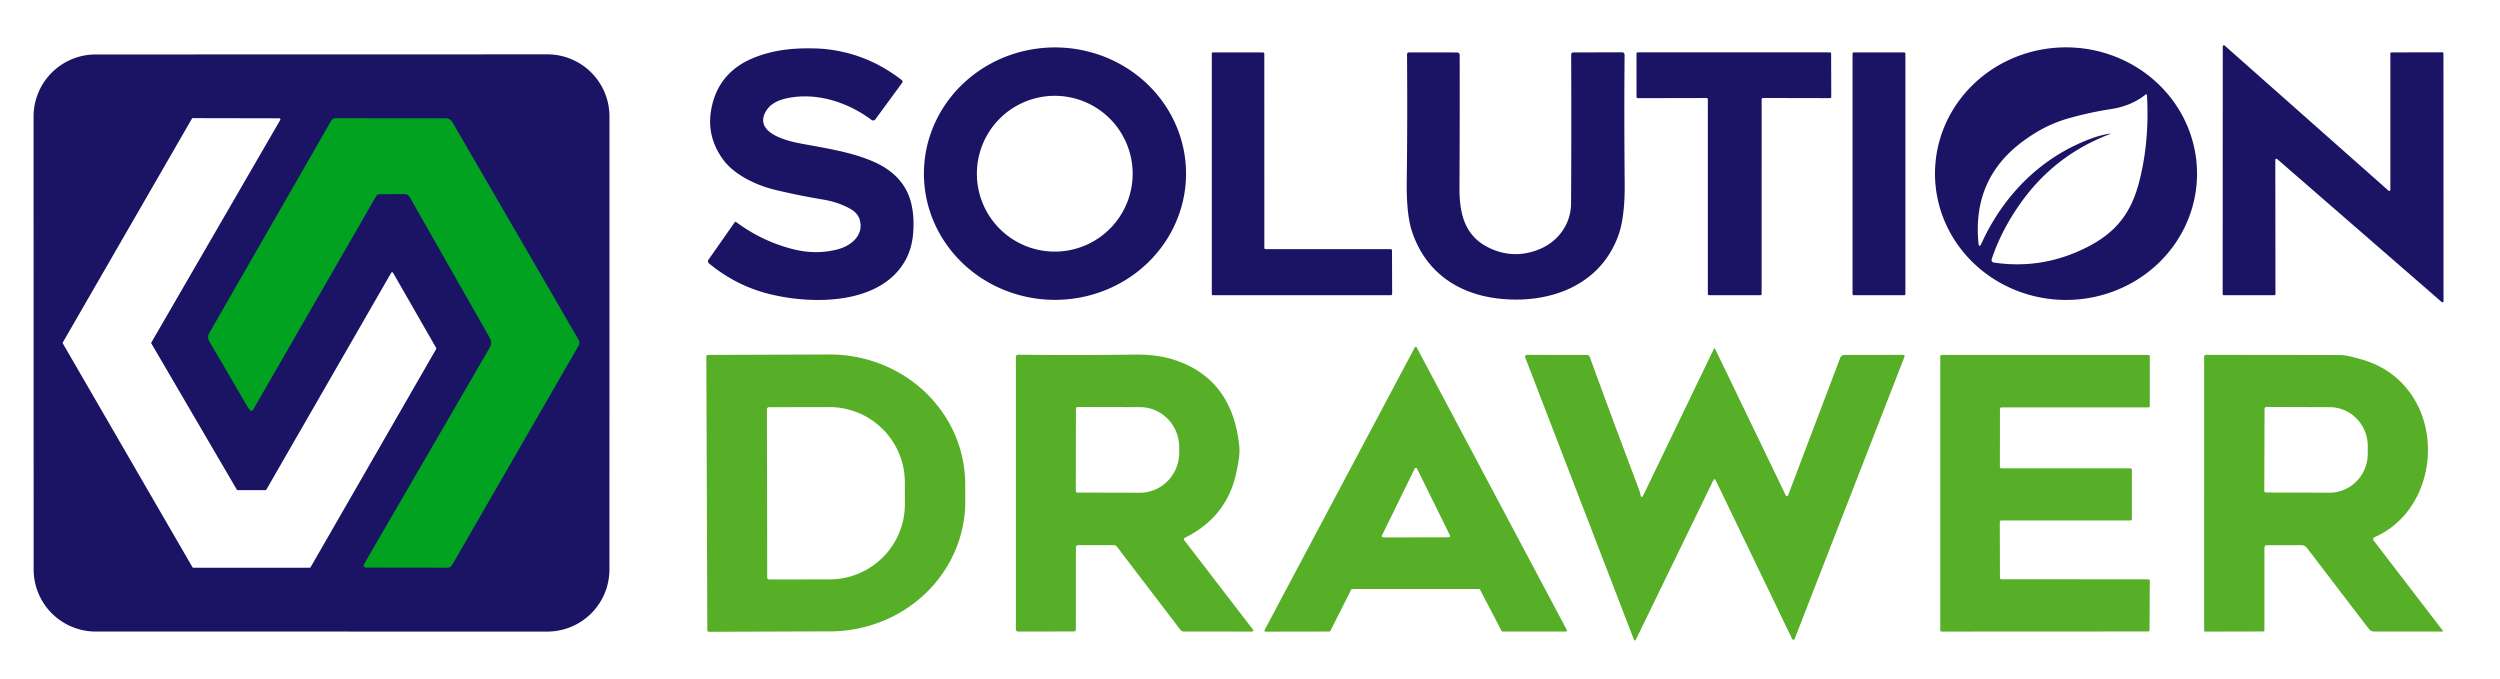 <svg xmlns="http://www.w3.org/2000/svg" viewBox="0.00 0.00 718.00 195.00"><path stroke="#0e5b42" stroke-width="2.00" fill="none" stroke-linecap="butt" d="  M 109.08 55.75  L 116.24 55.74  Q 117.20 55.74 117.67 56.57  L 140.71 97.07  A 2.71 2.70 45.3 0 1 140.70 99.78  L 104.55 162.08  A 0.60 0.60 0.0 0 0 105.06 162.98  L 128.54 163.01  A 1.48 1.46 14.6 0 0 129.82 162.27  L 166.18 99.22  A 1.61 1.59 45.1 0 0 166.17 97.63  L 129.97 35.20  Q 129.28 34.01 127.91 34.01  L 96.34 33.99  A 1.39 1.38 -75.0 0 0 95.14 34.69  L 60.14 95.63  A 2.44 2.42 44.8 0 0 60.16 98.07  Q 65.36 106.94 70.75 116.22  Q 71.22 117.02 71.83 117.78  A 0.49 0.49 0.0 0 0 72.64 117.72  L 107.97 56.39  Q 108.34 55.75 109.08 55.75"></path><path fill="#1b1464" d="  M 653.19 84.79  L 638.67 84.79  A 0.32 0.32 0.0 0 1 638.35 84.47  L 638.38 13.32  A 0.32 0.32 0.0 0 1 638.91 13.08  L 685.98 54.76  A 0.32 0.32 0.0 0 0 686.51 54.52  L 686.51 15.37  A 0.32 0.32 0.0 0 1 686.83 15.05  L 701.44 15.02  A 0.32 0.32 0.0 0 1 701.76 15.34  L 701.78 86.50  A 0.32 0.32 0.0 0 1 701.25 86.74  L 654.00 45.68  A 0.32 0.32 0.0 0 0 653.47 45.92  L 653.51 84.47  A 0.32 0.32 0.0 0 1 653.19 84.79  Z"></path><path fill="#1b1464" d="  M 630.99 50.001  A 37.63 36.27 0.2 0 1 593.233 86.14  A 37.63 36.27 0.2 0 1 555.73 49.739  A 37.63 36.27 0.2 0 1 593.487 13.6  A 37.63 36.27 0.2 0 1 630.99 50.001  Z  M 605.68 38.62  Q 589.85 44.71 580.07 58.68  Q 574.71 66.33 572.01 74.44  A 0.74 0.73 13.5 0 0 572.60 75.40  Q 586.66 77.51 599.54 70.92  C 607.61 66.79 611.96 61.32 614.27 52.60  Q 617.36 40.96 616.62 27.46  Q 616.59 26.86 616.12 27.23  Q 612.02 30.47 606.22 31.34  Q 600.49 32.20 594.28 33.93  C 589.31 35.31 585.11 37.54 581.02 40.55  Q 566.45 51.30 568.21 69.72  Q 568.37 71.45 569.10 69.86  C 575.51 55.81 586.57 44.83 600.94 39.67  Q 603.20 38.85 605.63 38.43  Q 606.65 38.25 605.68 38.62  Z"></path><path fill="#1b1464" d="  M 340.63 49.87  A 37.64 36.25 0.0 0 1 302.99 86.12  A 37.64 36.25 0.0 0 1 265.35 49.87  A 37.64 36.25 0.0 0 1 302.99 13.62  A 37.64 36.25 0.0 0 1 340.63 49.87  Z  M 325.30 49.89  A 22.37 22.37 0.0 0 0 302.93 27.52  A 22.37 22.37 0.0 0 0 280.56 49.89  A 22.37 22.37 0.0 0 0 302.93 72.26  A 22.37 22.37 0.0 0 0 325.30 49.89  Z"></path><path fill="#1b1464" d="  M 219.90 32.07  C 216.60 38.01 225.49 40.37 229.75 41.18  C 236.67 42.49 244.36 43.57 250.89 46.44  Q 259.78 50.35 261.71 58.44  Q 262.65 62.37 262.25 67.05  Q 261.90 71.23 260.19 74.46  C 253.04 87.90 232.46 87.55 220.07 84.21  Q 211.16 81.81 203.68 75.70  Q 203.06 75.19 203.52 74.53  L 211.01 63.83  A 0.29 0.29 0.0 0 1 211.42 63.76  Q 218.91 69.35 227.88 71.59  Q 234.32 73.20 240.40 71.66  C 244.43 70.65 247.97 67.63 247.01 63.47  Q 246.52 61.30 244.33 60.05  Q 240.87 58.07 236.47 57.33  Q 229.06 56.09 222.40 54.47  C 217.18 53.19 210.93 50.23 207.73 45.90  Q 202.88 39.32 204.25 31.53  Q 206.17 20.69 216.71 16.51  C 222.52 14.21 228.38 13.71 234.69 13.93  Q 238.76 14.08 243.00 15.13  Q 251.51 17.23 258.94 22.96  Q 259.42 23.33 259.06 23.83  L 251.47 34.18  Q 250.94 34.91 250.21 34.37  C 243.33 29.26 234.35 26.42 225.94 28.23  Q 221.51 29.18 219.90 32.07  Z"></path><path fill="#1b1464" d="  M 363.48 71.56  L 399.42 71.56  A 0.36 0.36 0.0 0 1 399.78 71.92  L 399.83 84.43  A 0.36 0.36 0.0 0 1 399.47 84.79  L 348.39 84.79  A 0.36 0.36 0.0 0 1 348.03 84.43  L 348.03 15.40  A 0.36 0.36 0.0 0 1 348.39 15.04  L 362.75 15.06  A 0.36 0.36 0.0 0 1 363.11 15.42  L 363.12 71.20  A 0.36 0.36 0.0 0 0 363.48 71.56  Z"></path><path fill="#1b1464" d="  M 442.25 71.52  C 447.53 69.31 451.18 64.33 451.21 58.43  Q 451.33 37.49 451.24 15.79  Q 451.24 15.05 451.98 15.05  L 465.78 15.03  Q 466.59 15.03 466.58 15.84  Q 466.43 32.83 466.61 52.75  Q 466.69 62.25 464.84 67.47  C 459.72 81.94 445.14 87.38 430.53 85.77  C 418.52 84.45 409.20 77.92 405.45 66.23  Q 403.91 61.46 404.02 52.14  Q 404.24 34.58 404.10 15.71  Q 404.09 15.05 404.75 15.05  L 418.52 15.06  A 0.70 0.70 0.0 0 1 419.22 15.76  Q 419.26 34.72 419.16 53.84  C 419.12 61.79 420.83 68.25 428.41 71.52  Q 435.24 74.46 442.25 71.52  Z"></path><path fill="#1b1464" d="  M 505.95 28.52  L 505.94 84.40  A 0.38 0.38 0.0 0 1 505.56 84.78  L 490.87 84.78  A 0.38 0.38 0.0 0 1 490.49 84.40  L 490.49 28.53  A 0.38 0.38 0.0 0 0 490.11 28.15  L 470.39 28.19  A 0.38 0.38 0.0 0 1 470.01 27.81  L 470.00 15.41  A 0.38 0.38 0.0 0 1 470.38 15.03  L 525.52 15.04  A 0.38 0.38 0.0 0 1 525.90 15.42  L 525.94 27.80  A 0.38 0.38 0.0 0 1 525.56 28.18  L 506.33 28.14  A 0.38 0.38 0.0 0 0 505.95 28.52  Z"></path><rect fill="#1b1464" x="532.05" y="15.05" width="15.18" height="69.74" rx="0.34"></rect><path fill="#1b1464" d="  M 27.48 15.64  L 157.20 15.61  A 17.84 17.84 0.0 0 1 175.04 33.45  L 175.03 163.55  A 17.84 17.84 0.0 0 1 157.19 181.39  L 27.50 181.38  A 17.84 17.84 0.0 0 1 9.66 163.54  L 9.64 33.48  A 17.84 17.84 0.0 0 1 27.48 15.64  Z  M 43.48 98.66  A 0.31 0.31 0.0 0 1 43.48 98.34  L 80.49 34.44  A 0.31 0.31 0.0 0 0 80.22 33.98  L 55.38 33.93  A 0.31 0.31 0.0 0 0 55.11 34.09  L 18.05 98.33  A 0.31 0.31 0.0 0 0 18.05 98.65  L 55.27 162.90  A 0.31 0.31 0.0 0 0 55.54 163.05  L 88.94 163.05  A 0.31 0.31 0.0 0 0 89.21 162.89  L 125.27 100.23  A 0.31 0.31 0.0 0 0 125.27 99.93  L 112.89 78.35  A 0.31 0.31 0.0 0 0 112.35 78.35  L 76.50 140.61  A 0.31 0.31 0.0 0 1 76.23 140.77  L 68.28 140.77  A 0.31 0.31 0.0 0 1 68.01 140.62  L 43.48 98.66  Z  M 109.08 55.75  L 116.24 55.74  Q 117.20 55.74 117.67 56.57  L 140.71 97.07  A 2.71 2.70 45.3 0 1 140.70 99.78  L 104.55 162.08  A 0.60 0.60 0.0 0 0 105.06 162.98  L 128.54 163.01  A 1.48 1.46 14.6 0 0 129.82 162.27  L 166.18 99.22  A 1.61 1.59 45.1 0 0 166.17 97.63  L 129.97 35.20  Q 129.28 34.01 127.91 34.01  L 96.34 33.99  A 1.39 1.38 -75.0 0 0 95.14 34.69  L 60.14 95.63  A 2.44 2.42 44.8 0 0 60.16 98.07  Q 65.36 106.94 70.75 116.22  Q 71.22 117.02 71.83 117.78  A 0.49 0.49 0.0 0 0 72.64 117.72  L 107.97 56.39  Q 108.34 55.75 109.08 55.75  Z"></path><path fill="#00a21f" d="  M 107.97 56.39  L 72.64 117.72  A 0.49 0.49 0.0 0 1 71.83 117.78  Q 71.22 117.02 70.75 116.22  Q 65.36 106.94 60.16 98.07  A 2.44 2.42 44.8 0 1 60.14 95.63  L 95.14 34.69  A 1.39 1.38 -75.0 0 1 96.34 33.99  L 127.91 34.01  Q 129.28 34.01 129.97 35.20  L 166.17 97.63  A 1.61 1.59 45.1 0 1 166.18 99.22  L 129.82 162.27  A 1.48 1.46 14.6 0 1 128.54 163.01  L 105.06 162.98  A 0.60 0.60 0.0 0 1 104.55 162.08  L 140.70 99.78  A 2.71 2.70 45.3 0 0 140.71 97.07  L 117.67 56.57  Q 117.20 55.74 116.24 55.74  L 109.08 55.75  Q 108.34 55.75 107.97 56.39  Z"></path><path fill="#56af27" d="  M 388.07 169.33  L 382.07 181.22  A 0.30 0.30 0.0 0 1 381.81 181.38  L 363.45 181.41  A 0.30 0.30 0.0 0 1 363.18 180.97  L 406.34 99.76  A 0.30 0.30 0.0 0 1 406.86 99.76  L 449.99 180.93  A 0.30 0.30 0.0 0 1 449.72 181.37  L 431.51 181.37  A 0.30 0.30 0.0 0 1 431.25 181.21  L 425.07 169.33  A 0.30 0.30 0.0 0 0 424.81 169.17  L 388.33 169.16  A 0.30 0.30 0.0 0 0 388.07 169.33  Z  M 396.89 153.80  A 0.38 0.38 0.0 0 0 397.24 154.35  L 416.09 154.31  A 0.38 0.38 0.0 0 0 416.43 153.77  L 406.97 134.59  A 0.38 0.38 0.0 0 0 406.29 134.60  L 396.89 153.80  Z"></path><path fill="#56af27" d="  M 492.78 138.01  Q 492.41 137.24 492.04 138.00  L 469.79 183.77  A 0.28 0.28 0.0 0 1 469.28 183.75  L 438.04 102.65  A 0.54 0.54 0.0 0 1 438.54 101.92  L 455.75 101.94  Q 456.36 101.94 456.57 102.51  Q 463.41 121.24 470.50 139.99  Q 471.00 141.33 471.09 141.85  Q 471.36 143.48 472.05 142.05  L 492.25 100.14  A 0.17 0.17 0.0 0 1 492.55 100.14  L 512.88 142.29  A 0.36 0.35 42.8 0 0 513.53 142.27  L 528.51 102.77  A 1.31 1.30 10.4 0 1 529.73 101.94  L 546.61 101.92  A 0.40 0.39 -79.2 0 1 546.97 102.46  L 515.42 183.49  A 0.39 0.38 43.0 0 1 514.71 183.51  L 492.78 138.01  Z"></path><path fill="#56af27" d="  M 202.86 102.43  A 0.50 0.50 0.0 0 1 203.36 101.93  L 238.19 101.81  A 38.89 37.31 -0.2 0 1 277.21 138.98  L 277.23 143.88  A 38.89 37.31 -0.2 0 1 238.47 181.33  L 203.64 181.45  A 0.50 0.50 0.0 0 1 203.14 180.95  L 202.86 102.43  Z  M 220.26 117.52  L 220.34 165.86  A 0.57 0.57 0.0 0 0 220.91 166.43  L 238.28 166.40  A 21.64 21.62 -0.1 0 0 259.89 144.75  L 259.87 138.51  A 21.64 21.62 -0.1 0 0 238.20 116.92  L 220.83 116.95  A 0.57 0.57 0.0 0 0 220.26 117.52  Z"></path><path fill="#56af27" d="  M 681.97 154.27  A 0.64 0.64 0.0 0 0 681.72 155.25  L 701.60 181.16  A 0.14 0.14 0.0 0 1 701.49 181.38  L 681.93 181.38  Q 680.92 181.38 680.30 180.58  L 662.55 157.36  A 2.03 2.01 71.0 0 0 660.95 156.57  L 651.00 156.58  A 0.66 0.66 0.0 0 0 650.34 157.24  L 650.34 181.01  Q 650.34 181.36 649.99 181.36  L 633.35 181.40  Q 633.02 181.40 633.02 181.07  L 633.03 102.51  Q 633.03 101.92 633.62 101.92  Q 654.13 101.93 671.98 101.97  C 673.77 101.97 675.92 102.60 677.66 103.06  Q 686.79 105.50 692.07 112.67  C 701.85 125.95 697.63 147.47 681.97 154.27  Z  M 650.38 117.39  L 650.30 140.93  A 0.51 0.51 0.0 0 0 650.81 141.44  L 669.02 141.50  A 11.18 10.96 -89.8 0 0 680.02 130.36  L 680.02 128.16  A 11.18 10.96 -89.8 0 0 669.10 116.94  L 650.89 116.88  A 0.51 0.51 0.0 0 0 650.38 117.39  Z"></path><path fill="#56af27" d="  M 309.00 157.28  L 308.99 180.74  Q 308.99 181.36 308.37 181.36  L 292.45 181.38  Q 291.76 181.38 291.76 180.69  L 291.77 102.46  A 0.59 0.59 0.0 0 1 292.36 101.87  Q 308.21 102.07 325.63 101.84  Q 332.23 101.75 337.06 103.29  Q 353.90 108.68 355.90 128.00  C 356.17 130.55 355.66 132.70 355.20 135.10  Q 352.67 148.30 340.38 154.41  Q 339.78 154.71 340.19 155.24  L 359.79 180.74  Q 360.29 181.39 359.47 181.39  L 339.96 181.37  A 1.20 1.17 70.4 0 1 339.03 180.91  L 320.78 157.01  Q 320.45 156.57 319.90 156.57  L 309.72 156.57  Q 309.00 156.57 309.00 157.28  Z  M 309.01 117.36  L 308.97 141.00  A 0.47 0.47 0.0 0 0 309.44 141.47  L 327.38 141.51  A 11.51 11.27 -89.9 0 0 338.67 130.02  L 338.67 128.46  A 11.51 11.27 -89.9 0 0 327.42 116.93  L 309.48 116.89  A 0.47 0.47 0.0 0 0 309.01 117.36  Z"></path><path fill="#56af27" d="  M 574.39 117.41  L 574.37 134.10  A 0.41 0.41 0.0 0 0 574.78 134.51  L 611.87 134.51  A 0.41 0.41 0.0 0 1 612.28 134.92  L 612.28 149.07  A 0.41 0.41 0.0 0 1 611.87 149.48  L 574.75 149.48  A 0.41 0.41 0.0 0 0 574.34 149.89  L 574.39 165.96  A 0.41 0.41 0.0 0 0 574.80 166.37  L 617.01 166.38  A 0.41 0.41 0.0 0 1 617.42 166.79  L 617.35 180.95  A 0.41 0.41 0.0 0 1 616.94 181.36  L 557.66 181.39  A 0.41 0.41 0.0 0 1 557.25 180.98  L 557.25 102.35  A 0.41 0.41 0.0 0 1 557.66 101.94  L 617.01 101.94  A 0.41 0.41 0.0 0 1 617.42 102.35  L 617.42 116.59  A 0.41 0.41 0.0 0 1 617.01 117.00  L 574.80 117.00  A 0.41 0.41 0.0 0 0 574.39 117.41  Z"></path></svg>